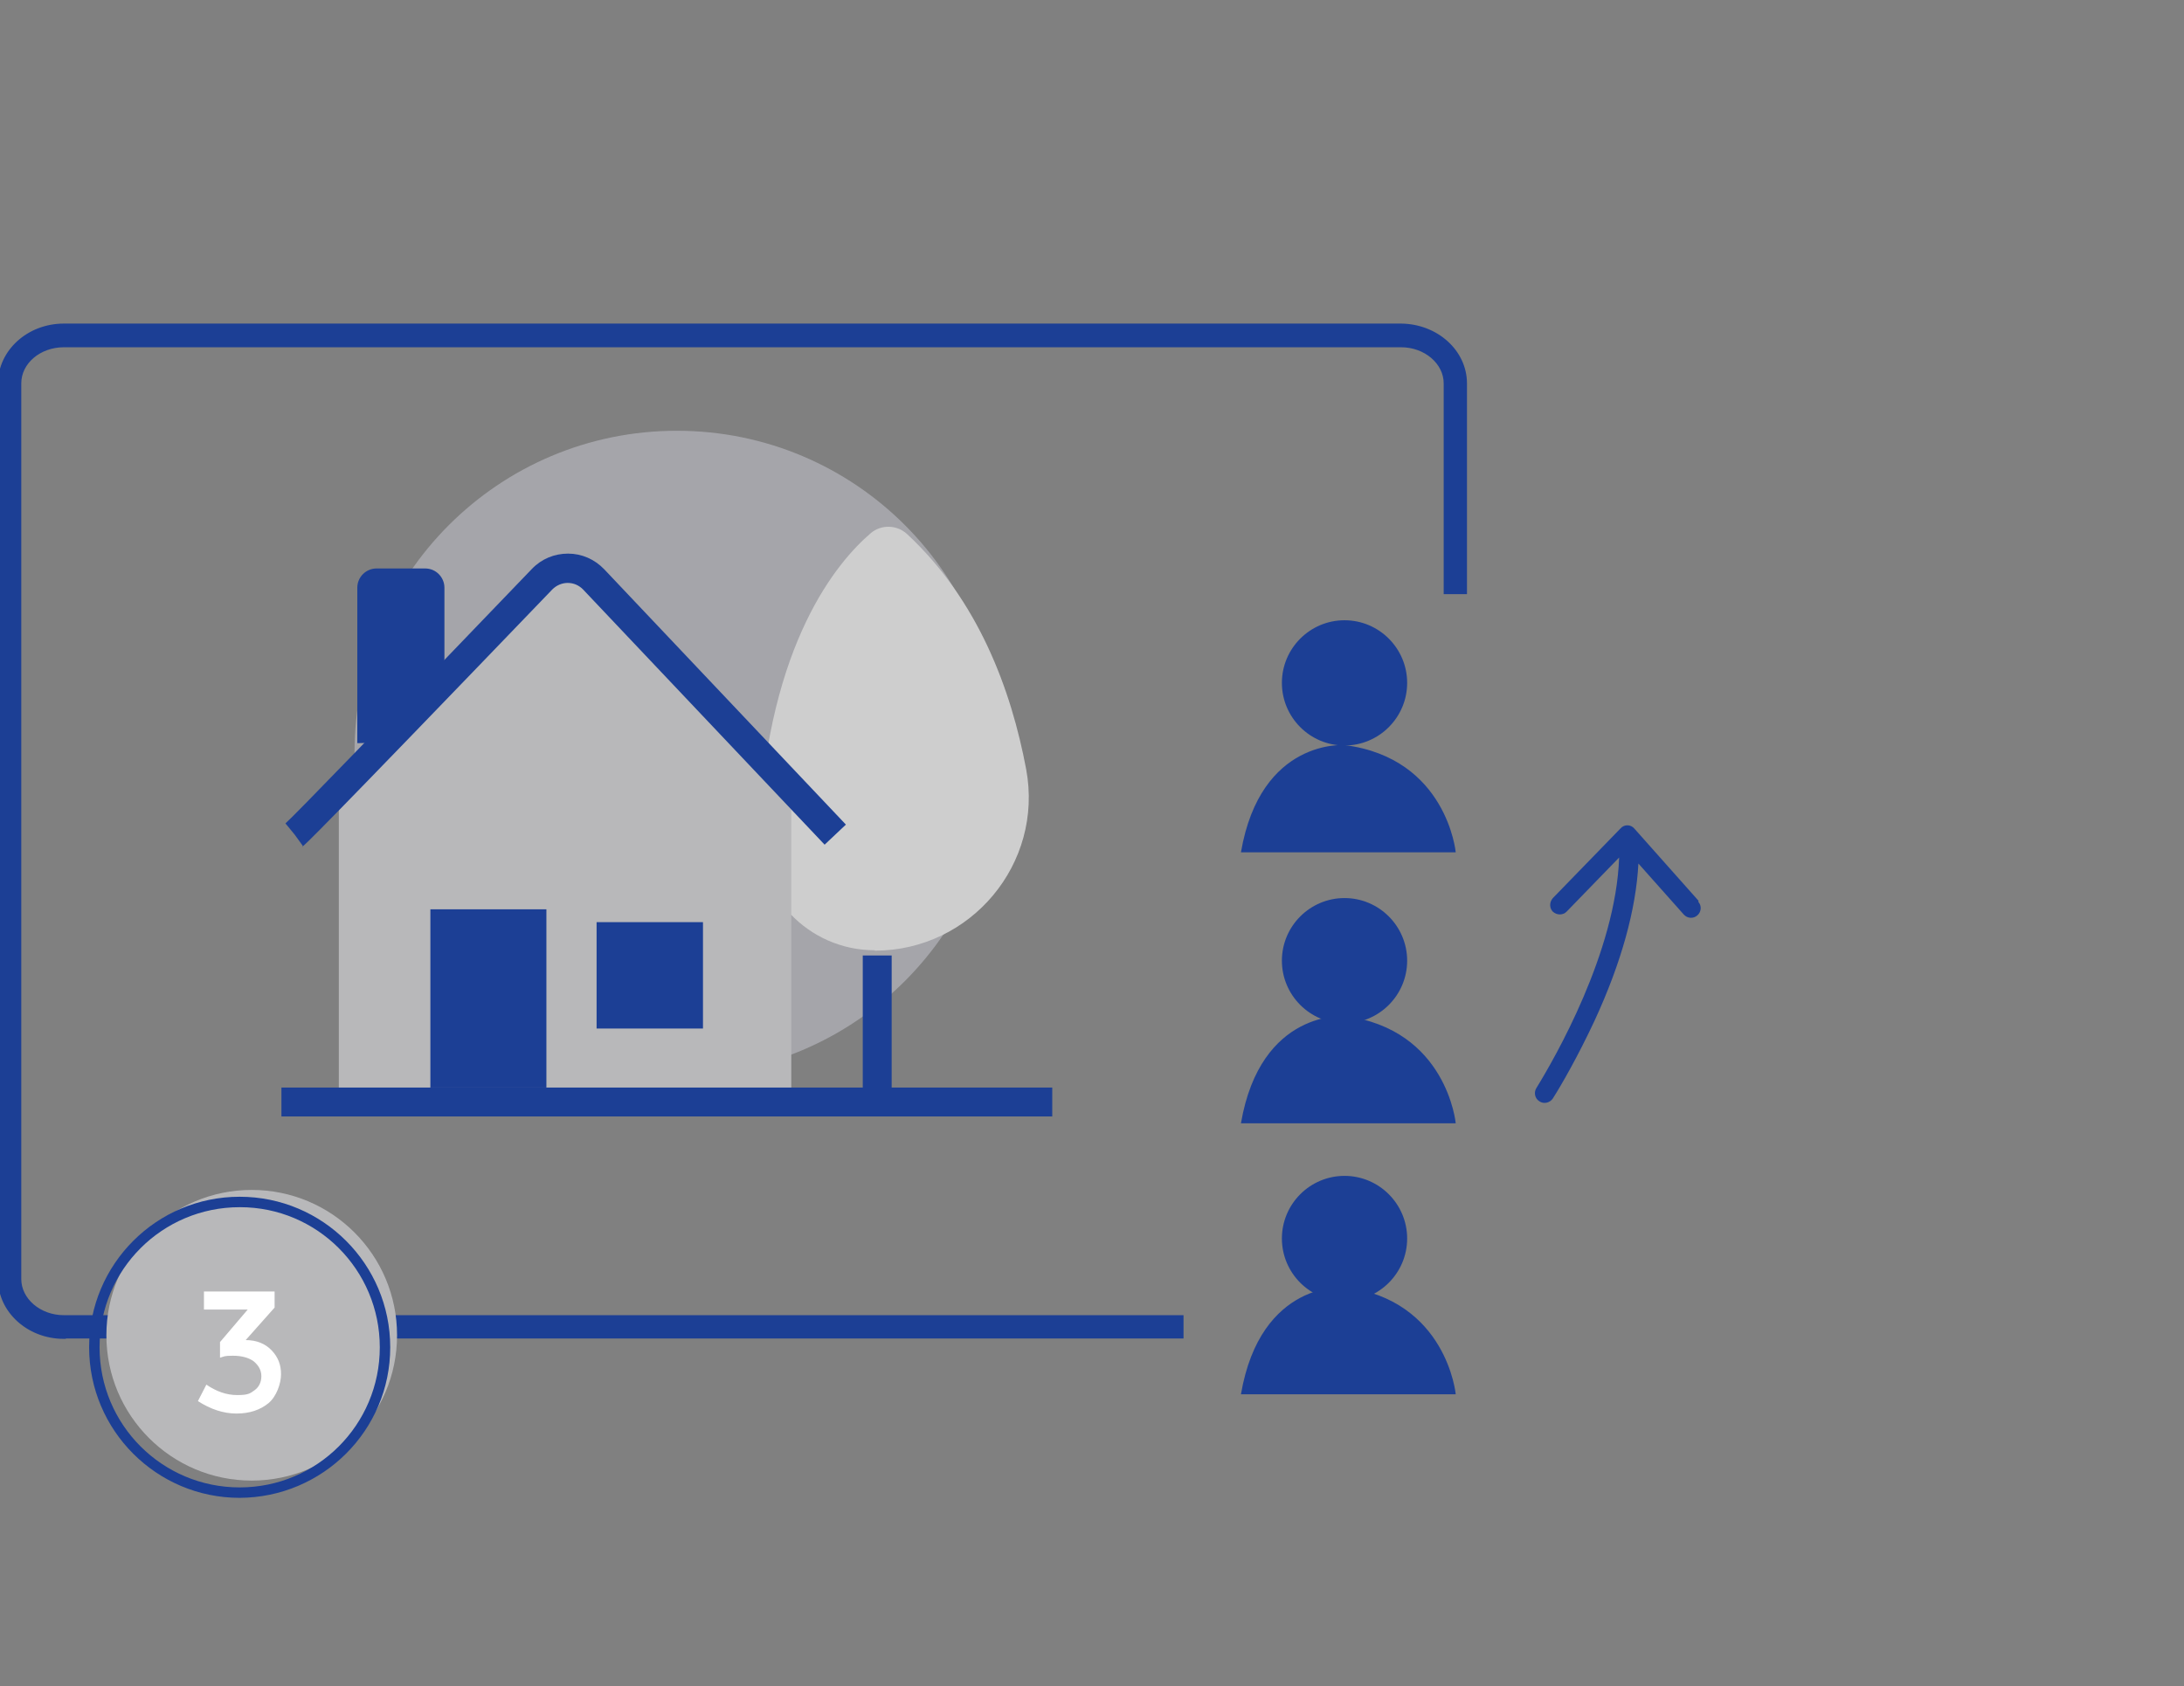 <?xml version="1.0" encoding="UTF-8"?>
<svg xmlns="http://www.w3.org/2000/svg" xmlns:xlink="http://www.w3.org/1999/xlink" id="Laag_1" version="1.1" viewBox="0 0 544 420">
  <rect x="0" y="0" width="544" height="420" fill="#808080" stroke="none"/>
  <defs>
    <clipPath id="clippath">
      <rect y="79.9" width="423.7" height="293.2" fill="none"></rect>
    </clipPath>
    <clipPath id="clippath-1">
      <rect y="81.1" width="423.7" height="293.2" fill="none"></rect>
    </clipPath>
    <clipPath id="clippath-2">
      <rect y="81.1" width="423.7" height="293.2" fill="none"></rect>
    </clipPath>
    <clipPath id="clippath-3">
      <circle cx="62.7" cy="332.6" r="36.2" fill="none"></circle>
    </clipPath>
    <clipPath id="clippath-4">
      <rect x="-384.6" y="-309.2" width="607.5" height="1881.7" fill="none"></rect>
    </clipPath>
  </defs>
  <rect width="544" height="420" fill="none"></rect>
  <g clip-path="url(#clippath)">
    <g>
      <path d="M168.6,267.9c44.3,0,80.3-35.9,80.3-80.3s-35.9-80.3-80.3-80.3-80.3,35.9-80.3,80.3,35.9,80.3,80.3,80.3" fill="#a5a5aa"></path>
      <path d="M217.9,236.8h0c23.9,0,42.1-21.7,37.7-45.2-3.7-19.7-11.9-42.1-29.7-58.6-2.5-2.3-6.4-2.4-9-.2-8.4,7.2-25.3,27.2-27.9,73.4-.9,16.6,12.3,30.5,28.9,30.5" fill="#cecece"></path>
    </g>
  </g>
  <polygon points="84.4 196.6 84.4 274.5 197.1 274.5 197.1 196.4 140.6 141.2 84.4 196.6" fill="#b8b8ba"></polygon>
  <g>
    <path d="M360.1,147.5v-52c0-5.3-5-9.5-11.1-9.5H15.9c-6.1,0-11.1,4.3-11.1,9.5v223.1c0,5.2,5,9.5,11.1,9.5h278.4v-180.6h65.8Z" fill="none"></path>
    <path d="M15.9,81.1H0v14.4c0-7.9,7.1-14.3,15.9-14.4Z" fill="none"></path>
    <path d="M15.9,332.9c-8.8,0-15.9-6.4-15.9-14.3v55.8h294.3v-41.4H15.9Z" fill="none"></path>
    <path d="M349.1,81.1c8.7,0,15.9,6.5,15.9,14.4v52h12.9v226.9h45.9V81.1h-74.7,0Z" fill="none"></path>
    <path d="M15.9,332.9h278.4v-4.8H15.9c-6.1,0-11.1-4.3-11.1-9.5V95.5c0-5.3,5-9.5,11.1-9.5h333.1c6.1,0,11.1,4.3,11.1,9.5v52h4.8v-52c0-7.9-7.1-14.3-15.9-14.4H15.9c-8.8,0-15.9,6.5-15.9,14.4v223.1c0,7.9,7.1,14.4,15.9,14.4h0Z" fill="#1c3f95" stroke="#1c3f95" stroke-miterlimit="10"></path>
  </g>
  <g clip-path="url(#clippath-1)">
    <path d="M75.5,210.8l-2.1-2.9-2.3-2.8c1.9-1.6,25.4-25.9,61.4-63.4,2.4-2.5,5.6-3.8,9-3.8h0c3.4,0,6.6,1.4,9,3.9l60.2,63.6-5.3,5-60.2-63.6c-1-1-2.3-1.6-3.8-1.6h0c-1.4,0-2.8.6-3.8,1.6-60.1,62.5-61.7,63.7-62.3,64.1h.2Z" fill="#1c3f95"></path>
  </g>
  <rect x="107.2" y="226.5" width="28.9" height="44.4" fill="#1c3f95"></rect>
  <rect x="148.6" y="229.7" width="26.5" height="26.5" fill="#1c3f95"></rect>
  <polygon points="262.1 278.1 70.1 278.1 70.1 270.9 214.9 270.9 214.9 238 222.1 238 222.1 270.9 262.1 270.9 262.1 278.1" fill="#1c3f95"></polygon>
  <g clip-path="url(#clippath-2)">
    <g>
      <path d="M350.5,170.1c0,8.6-7,15.6-15.6,15.6s-15.6-7-15.6-15.6,7-15.6,15.6-15.6,15.6,7,15.6,15.6" fill="#1c3f95"></path>
      <path d="M350.5,239.3c0,8.6-7,15.6-15.6,15.6s-15.6-7-15.6-15.6,7-15.6,15.6-15.6,15.6,7,15.6,15.6" fill="#1c3f95"></path>
      <path d="M350.5,308.5c0,8.6-7,15.6-15.6,15.6s-15.6-7-15.6-15.6,7-15.6,15.6-15.6,15.6,7,15.6,15.6" fill="#1c3f95"></path>
      <path d="M335,185.6s-21-1.8-25.9,26.7h53.5s-2.2-23.4-27.6-26.7" fill="#1c3f95"></path>
      <path d="M335,253.1s-21-1.8-25.9,26.7h53.5s-2.2-23.4-27.6-26.7" fill="#1c3f95"></path>
      <path d="M335,320.6s-21-1.8-25.9,26.7h53.5s-2.2-23.4-27.6-26.7" fill="#1c3f95"></path>
      <path d="M106,141.6h-12.2c-2.6,0-4.8,2.1-4.8,4.8v38.7h.6c11.7,0,21.1-9.5,21.1-21.1v-17.6c0-2.6-2.1-4.8-4.8-4.8" fill="#1c3f95"></path>
      <path d="M423.1,224.4l-16-18c-.9-1.1-2.6-1.1-3.5,0l-16.8,17.3c-.9,1-.9,2.5,0,3.4h0c1,.9,2.5.9,3.4,0l13.1-13.5h0c-.8,23.6-16.1,50.1-20.6,57.4-.7,1.1-.4,2.6.7,3.3h0c1.1.8,2.7.4,3.4-.7,2.1-3.3,6.2-10.4,10.4-19.4,6.7-14.5,10.3-27.7,10.9-39.1l11.3,12.7c.9,1,2.4,1.1,3.4.2h0c1-.9,1.1-2.4.2-3.4" fill="#1c3f95"></path>
    </g>
  </g>
  <g id="Laag_1-2">
    <g clip-path="url(#clippath-3)">
      <g clip-path="url(#clippath-4)">
        <rect x="23.5" y="293.5" width="78.3" height="78.3" fill="#b8b8ba"></rect>
      </g>
    </g>
    <path d="M59.7,373.1c-20.7,0-37.5-16.8-37.5-37.5s16.8-37.5,37.5-37.5,37.5,16.8,37.5,37.5-16.8,37.4-37.5,37.5ZM59.7,300.7c-19.3,0-34.9,15.6-34.9,34.9s15.6,34.9,34.9,34.9,34.9-15.6,34.9-34.9h0c0-19.3-15.6-34.9-34.8-34.9h-.1Z" fill="#1c3f95"></path>
  </g>
  <path d="M50.8,326.2v-4.5h17.6v4l-7.2,8.1c2.7,0,4.9.9,6.5,2.6s2.3,3.6,2.3,5.9-1.1,5.5-3.1,7.2c-2.1,1.7-4.7,2.6-8,2.6s-6.5-1.1-9.6-3.1l2.1-4.1c2.5,1.7,5,2.6,7.7,2.6s3.2-.4,4.3-1.2,1.7-2,1.7-3.5-.7-2.7-1.9-3.7c-1.2-.9-3-1.4-5.2-1.4s-2.2.2-3.2.5v-3.9l6.9-8.1s-10.9,0-10.9,0Z" fill="#fff"></path>
</svg>
